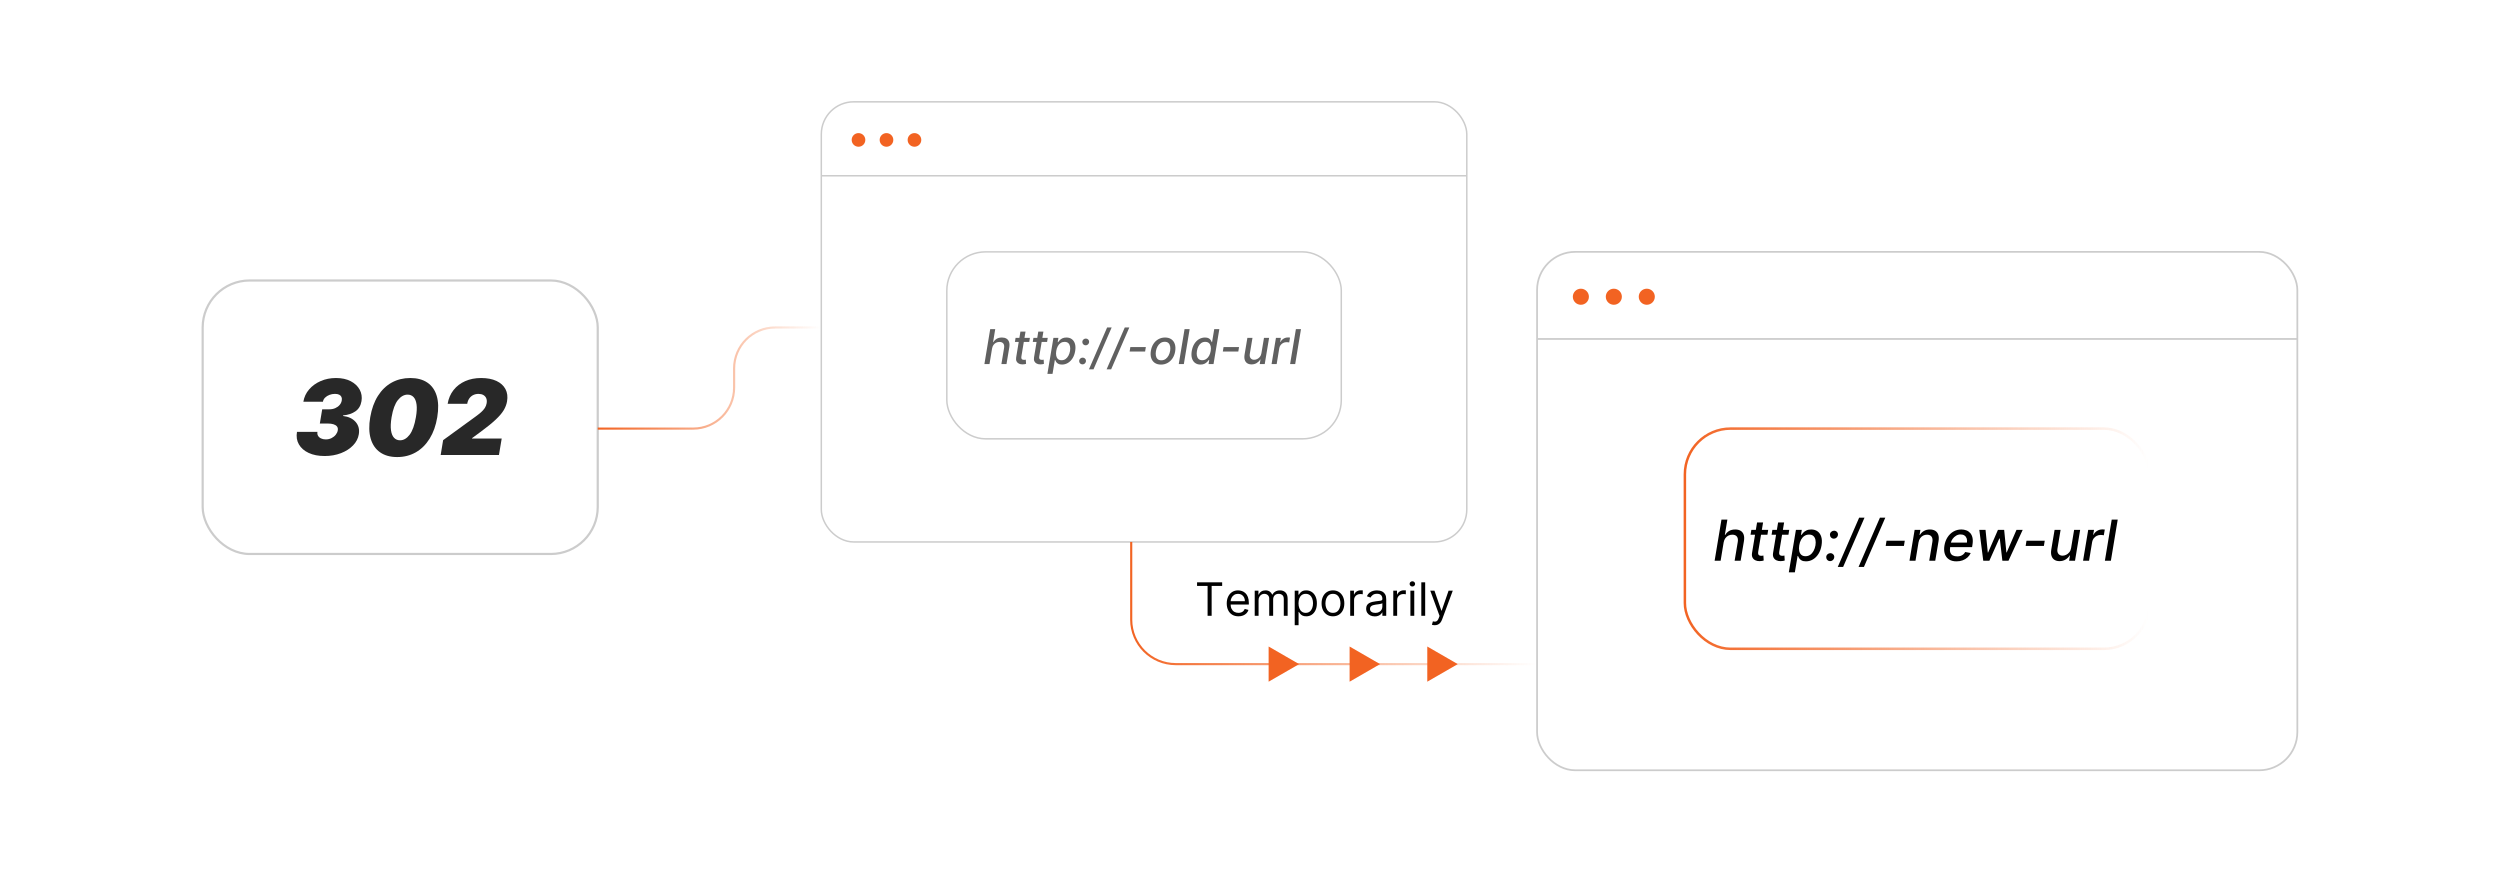 <?xml version="1.0" encoding="UTF-8"?><svg id="a" xmlns="http://www.w3.org/2000/svg" xmlns:xlink="http://www.w3.org/1999/xlink" viewBox="0 0 860 300"><defs><filter id="b" x="54.342" y="80.999" width="166.56" height="125.04" filterUnits="userSpaceOnUse"><feOffset dx="0" dy="0"/><feGaussianBlur result="c" stdDeviation="4.96"/><feFlood flood-color="#a8a8a8" flood-opacity=".3"/><feComposite in2="c" operator="in"/><feComposite in="SourceGraphic"/></filter><filter id="d" x="269.762" y="22.339" width="247.68" height="176.88" filterUnits="userSpaceOnUse"><feOffset dx="0" dy="0"/><feGaussianBlur result="e" stdDeviation="4.114"/><feFlood flood-color="#969696" flood-opacity=".3"/><feComposite in2="e" operator="in"/><feComposite in="SourceGraphic"/></filter><filter id="f" x="313.009" y="73.986" width="161.28" height="89.76" filterUnits="userSpaceOnUse"><feOffset dx="0" dy="0"/><feGaussianBlur result="g" stdDeviation="4.098"/><feFlood flood-color="#a8a8a8" flood-opacity=".3"/><feComposite in2="g" operator="in"/><feComposite in="SourceGraphic"/></filter><filter id="h" x="513.807" y="71.744" width="291.6" height="208.32" filterUnits="userSpaceOnUse"><feOffset dx="0" dy="0"/><feGaussianBlur result="i" stdDeviation="4.845"/><feFlood flood-color="#969696" flood-opacity=".3"/><feComposite in2="i" operator="in"/><feComposite in="SourceGraphic"/></filter><linearGradient id="j" x1="579.169" y1="185.315" x2="739.864" y2="185.315" gradientUnits="userSpaceOnUse"><stop offset="0" stop-color="#f26322"/><stop offset=".996" stop-color="#f26322" stop-opacity="0"/></linearGradient><filter id="k" x="564.503" y="132.519" width="190.08" height="105.84" filterUnits="userSpaceOnUse"><feOffset dx="0" dy="0"/><feGaussianBlur result="l" stdDeviation="4.827"/><feFlood flood-color="#a8a8a8" flood-opacity=".3"/><feComposite in2="l" operator="in"/><feComposite in="SourceGraphic"/></filter><linearGradient id="m" x1="205.622" y1="130.047" x2="282.531" y2="130.047" xlink:href="#j"/><linearGradient id="n" x1="388.769" y1="207.626" x2="528.751" y2="207.626" xlink:href="#j"/></defs><rect x="69.717" y="96.486" width="135.905" height="94.087" rx="16.155" ry="16.155" fill="#fff" filter="url(#b)" stroke="#ccc" stroke-miterlimit="10" stroke-width=".759"/><rect x="282.531" y="35.028" width="222.044" height="151.404" rx="11.142" ry="11.142" fill="#fff" filter="url(#d)" stroke="#ccc" stroke-miterlimit="10" stroke-width=".52"/><line x1="282.531" y1="60.464" x2="504.575" y2="60.464" fill="#fff" stroke="#ccc" stroke-miterlimit="10" stroke-width=".52"/><circle cx="295.324" cy="48.132" r="2.348" fill="#f26322"/><circle cx="304.95" cy="48.132" r="2.348" fill="#f26322"/><circle cx="314.575" cy="48.132" r="2.348" fill="#f26322"/><path d="M111.65,156.87c-2.126,0-3.949-.355-5.471-1.065-1.522-.71-2.642-1.69-3.36-2.939-.719-1.25-.938-2.687-.657-4.311h7.04c-.094.501-.027.95.198,1.345.225.396.572.704,1.04.925.467.221,1.007.332,1.62.332.731,0,1.392-.149,1.983-.446.591-.298,1.076-.685,1.454-1.161s.61-.978.695-1.505c.093-.544.004-.988-.268-1.333-.272-.344-.676-.599-1.211-.765-.536-.166-1.165-.248-1.888-.248h-2.806l.816-4.897h2.499c.723,0,1.386-.132,1.989-.396.604-.263,1.105-.626,1.505-1.09.399-.463.646-.988.739-1.575.077-.451.041-.844-.108-1.18-.148-.336-.408-.598-.778-.785-.37-.187-.856-.28-1.46-.28-.655,0-1.284.115-1.888.344-.604.23-1.109.548-1.518.957s-.65.875-.727,1.403h-6.734c.264-1.599.922-3.01,1.977-4.234,1.054-1.224,2.383-2.185,3.986-2.882,1.603-.697,3.356-1.045,5.261-1.045,1.989,0,3.681.365,5.076,1.097s2.419,1.701,3.074,2.908c.655,1.208.863,2.525.625,3.954-.255,1.539-.948,2.704-2.079,3.495-1.131.79-2.546,1.258-4.247,1.403v.204c1.853.212,3.286.893,4.298,2.041,1.012,1.147,1.381,2.559,1.109,4.234-.23,1.429-.889,2.708-1.977,3.839-1.088,1.131-2.481,2.024-4.177,2.678-1.696.655-3.573.982-5.631.982Z" fill="#282828"/><path d="M136.646,157.228c-2.38,0-4.349-.546-5.905-1.639-1.556-1.092-2.631-2.663-3.227-4.712-.595-2.049-.646-4.506-.153-7.372.493-2.873,1.375-5.314,2.646-7.32,1.271-2.006,2.853-3.533,4.745-4.579,1.892-1.046,4.019-1.568,6.383-1.568s4.319.522,5.867,1.568,2.623,2.57,3.227,4.572.667,4.445.191,7.327c-.476,2.874-1.35,5.335-2.621,7.384-1.272,2.049-2.857,3.618-4.757,4.706-1.9,1.088-4.032,1.633-6.396,1.633ZM137.615,151.463c1.225,0,2.323-.64,3.297-1.919s1.694-3.292,2.162-6.039c.306-1.785.378-3.249.217-4.394-.162-1.143-.51-1.989-1.045-2.538s-1.212-.823-2.028-.823c-1.225,0-2.336.623-3.335,1.868-1,1.246-1.724,3.208-2.175,5.886-.306,1.837-.374,3.342-.204,4.515s.527,2.041,1.071,2.602,1.225.842,2.041.842Z" fill="#282828"/><path d="M151.593,156.513l.842-5.102,11.095-8.06c.74-.536,1.379-1.04,1.919-1.511.54-.472.976-.959,1.308-1.46.332-.501.548-1.059.65-1.67.11-.672.061-1.248-.147-1.728-.208-.48-.542-.848-1.001-1.103-.459-.255-1.012-.382-1.658-.382-.655,0-1.254.132-1.798.395-.544.264-.997.65-1.358,1.161s-.602,1.131-.721,1.862h-6.734c.306-1.837.984-3.418,2.034-4.745,1.05-1.326,2.385-2.347,4.005-3.061,1.62-.714,3.441-1.071,5.465-1.071,2.091,0,3.852.334,5.28,1.001,1.429.667,2.463,1.605,3.106,2.812.642,1.208.823,2.623.542,4.247-.17,1.003-.546,1.998-1.128,2.984-.583.986-1.514,2.081-2.793,3.284-1.28,1.204-3.05,2.634-5.312,4.292l-2.78,2.041-.025.153h10.203l-.944,5.663h-20.048Z" fill="#282828"/><rect x="325.704" y="86.643" width="135.7" height="64.318" rx="13.347" ry="13.347" fill="#fff" filter="url(#f)" stroke="#ccc" stroke-miterlimit="10" stroke-width=".52"/><path d="M341.268,119.885l-.88,5.351h-1.754l1.995-12.017h1.731l-.739,4.471h.111c.286-.489.67-.875,1.153-1.159.483-.283,1.079-.425,1.787-.425.614,0,1.131.127,1.552.381.42.254.718.633.892,1.136.174.502.201,1.129.079,1.88l-.962,5.732h-1.754l.921-5.521c.106-.661.018-1.174-.264-1.54-.282-.366-.722-.548-1.32-.548-.415,0-.8.088-1.156.264-.356.176-.655.434-.898.771-.243.338-.407.747-.493,1.224Z" fill="#606060"/><path d="M354.282,116.224l-.229,1.408h-4.923l.229-1.408h4.923ZM351.031,114.064h1.754l-1.42,8.525c-.055.34-.045.595.029.766.074.17.189.286.343.346.155.06.328.091.519.091.141,0,.264-.01.37-.029.105-.019.19-.035.252-.047l.088,1.449c-.114.039-.269.079-.467.12-.197.041-.437.064-.719.067-.461.008-.877-.074-1.247-.246-.37-.172-.646-.438-.831-.798-.184-.36-.231-.811-.141-1.355l1.467-8.889Z" fill="#606060"/><path d="M360.425,116.224l-.229,1.408h-4.923l.229-1.408h4.923ZM357.175,114.064h1.754l-1.42,8.525c-.055.34-.045.595.029.766.074.17.189.286.343.346.155.06.328.091.519.091.141,0,.264-.01.37-.029.105-.019.19-.035.252-.047l.088,1.449c-.114.039-.269.079-.467.12-.197.041-.437.064-.719.067-.461.008-.877-.074-1.247-.246-.37-.172-.646-.438-.831-.798-.184-.36-.231-.811-.141-1.355l1.467-8.889Z" fill="#606060"/><path d="M360.302,128.616l2.077-12.392h1.713l-.24,1.461h.146c.129-.188.309-.405.54-.651.231-.247.534-.462.909-.648.376-.185.843-.279,1.402-.279.728,0,1.345.184,1.851.552.507.368.867.897,1.08,1.59.213.692.24,1.526.08,2.499-.161.974-.462,1.809-.904,2.502-.442.694-.977,1.228-1.605,1.602-.628.373-1.306.56-2.033.56-.548,0-.98-.092-1.297-.275-.317-.184-.551-.399-.704-.645-.152-.247-.266-.465-.34-.657h-.111l-.798,4.782h-1.766ZM363.347,120.73c-.102.634-.102,1.19,0,1.667s.306.85.613,1.118c.307.268.713.402,1.217.402.524,0,.984-.14,1.379-.419s.723-.66.983-1.141.443-1.023.549-1.625c.094-.594.091-1.128-.009-1.602-.1-.473-.302-.847-.607-1.121-.305-.274-.722-.411-1.25-.411-.508,0-.961.131-1.358.394-.397.262-.724.627-.98,1.097-.256.469-.435,1.017-.537,1.643Z" fill="#606060"/><path d="M372.371,125.347c-.329,0-.602-.113-.818-.34-.217-.227-.326-.504-.326-.833.008-.325.132-.598.373-.818.24-.221.521-.332.842-.332s.595.113.821.34c.227.227.331.497.311.81-.008.219-.068.417-.182.596-.114.178-.259.319-.437.422-.178.103-.373.155-.584.155ZM373.456,118.788c-.329,0-.602-.115-.818-.343-.217-.229-.326-.505-.326-.83.008-.325.132-.598.373-.819.24-.221.521-.332.842-.332s.594.114.818.34c.225.227.33.497.314.81-.008.219-.068.417-.182.595-.114.178-.26.319-.44.422-.18.104-.374.156-.581.156Z" fill="#606060"/><path d="M382.41,112.656l-6.243,14.387h-1.566l6.243-14.387h1.566Z" fill="#606060"/><path d="M388.483,112.656l-6.243,14.387h-1.566l6.243-14.387h1.566Z" fill="#606060"/><path d="M394.168,119.398l-.247,1.52h-5.328l.247-1.52h5.328Z" fill="#606060"/><path d="M399.379,125.418c-.856,0-1.572-.197-2.147-.59s-.979-.945-1.211-1.655c-.233-.71-.273-1.536-.121-2.479.149-.923.449-1.729.901-2.417.452-.688,1.02-1.222,1.705-1.602.684-.379,1.443-.569,2.276-.569.856,0,1.571.198,2.144.593s.977.949,1.211,1.661c.235.712.276,1.541.123,2.488-.149.919-.451,1.721-.907,2.405-.456.685-1.024,1.217-1.705,1.596-.68.379-1.438.569-2.271.569ZM399.478,123.945c.564,0,1.055-.147,1.476-.443.421-.295.764-.69,1.03-1.185.266-.495.448-1.038.546-1.628.09-.563.089-1.081-.003-1.552s-.289-.85-.59-1.135c-.301-.286-.72-.429-1.255-.429-.564,0-1.057.15-1.481.449-.425.299-.769.697-1.033,1.194-.264.497-.443,1.039-.537,1.625-.09.567-.09,1.085,0,1.555s.287.845.59,1.127c.303.282.723.422,1.258.422Z" fill="#606060"/><path d="M409.241,113.219l-1.995,12.017h-1.754l1.995-12.017h1.754Z" fill="#606060"/><path d="M412.967,125.412c-.731,0-1.352-.186-1.86-.56-.508-.373-.866-.908-1.074-1.602-.207-.694-.231-1.528-.07-2.502.165-.974.467-1.807.91-2.499.442-.692.979-1.222,1.61-1.59s1.31-.552,2.033-.552c.56,0,.995.093,1.306.279.311.186.54.402.69.648.148.247.26.463.335.651h.105l.745-4.465h1.754l-1.995,12.017h-1.713l.234-1.402h-.146c-.137.192-.326.411-.566.657s-.546.461-.918.645c-.372.184-.832.275-1.379.275ZM413.56,123.916c.505,0,.958-.134,1.358-.402.401-.268.735-.641,1.003-1.118s.455-1.033.56-1.667c.105-.625.102-1.173-.009-1.643-.112-.47-.323-.835-.634-1.097-.311-.262-.725-.394-1.241-.394-.524,0-.982.137-1.373.411-.391.273-.711.647-.959,1.121-.248.473-.422,1.007-.519,1.602-.102.603-.106,1.145-.015,1.625s.29.861.593,1.141.715.419,1.235.419Z" fill="#606060"/><path d="M426.228,119.398l-.247,1.52h-5.328l.247-1.52h5.328Z" fill="#606060"/><path d="M433.931,121.498l.88-5.274h1.76l-1.502,9.012h-1.725l.264-1.56h-.094c-.282.481-.68.881-1.194,1.2-.515.319-1.11.478-1.787.478-.579,0-1.069-.128-1.47-.384-.401-.256-.685-.637-.854-1.141-.169-.504-.192-1.128-.07-1.872l.962-5.732h1.754l-.921,5.521c-.098.614-.007,1.103.273,1.467.279.364.691.546,1.235.546.329,0,.669-.082,1.021-.247.352-.164.664-.413.936-.745.272-.333.449-.755.531-1.268Z" fill="#606060"/><path d="M437.422,125.236l1.502-9.012h1.696l-.246,1.432h.094c.242-.485.597-.868,1.065-1.147.467-.279.965-.419,1.493-.419.113,0,.243.003.387.009s.262.017.352.032l-.282,1.678c-.066-.019-.189-.042-.367-.067-.178-.025-.359-.038-.542-.038-.415,0-.797.087-1.147.261-.35.174-.644.415-.883.722s-.393.656-.463,1.047l-.904,5.504h-1.754Z" fill="#606060"/><path d="M447.543,113.219l-1.994,12.017h-1.755l1.995-12.017h1.754Z" fill="#606060"/><rect x="528.751" y="86.643" width="261.532" height="178.33" rx="13.123" ry="13.123" fill="#fff" filter="url(#h)" stroke="#ccc" stroke-miterlimit="10" stroke-width=".612"/><line x1="528.751" y1="116.603" x2="790.283" y2="116.603" fill="#fff" stroke="#ccc" stroke-miterlimit="10" stroke-width=".612"/><circle cx="543.818" cy="102.077" r="2.766" fill="#f26322"/><circle cx="555.156" cy="102.077" r="2.766" fill="#f26322"/><circle cx="566.494" cy="102.077" r="2.766" fill="#f26322"/><rect x="579.601" y="147.437" width="159.832" height="75.756" rx="15.721" ry="15.721" fill="#fff" filter="url(#k)" stroke="url(#j)" stroke-miterlimit="10" stroke-width=".863"/><path d="M592.932,186.591l-1.036,6.303h-2.066l2.35-14.153h2.039l-.871,5.266h.131c.337-.576.789-1.031,1.358-1.365s1.27-.501,2.104-.501c.724,0,1.333.15,1.828.449.495.3.845.745,1.05,1.337.205.592.236,1.33.094,2.215l-1.134,6.752h-2.066l1.085-6.503c.125-.779.021-1.383-.31-1.815-.332-.431-.85-.646-1.555-.646-.488,0-.942.103-1.361.311-.42.207-.772.51-1.058.909-.286.398-.479.879-.581,1.441Z"/><path d="M608.261,182.278l-.27,1.659h-5.799l.27-1.659h5.799ZM604.432,179.735h2.066l-1.673,10.041c-.065.401-.053.701.035.902.087.2.222.336.404.408.182.071.386.107.611.107.166,0,.311-.011.435-.035.124-.023.224-.041.297-.055l.103,1.707c-.134.046-.316.093-.549.142-.233.048-.515.075-.847.08-.544.009-1.033-.087-1.469-.29s-.762-.516-.978-.94c-.217-.424-.273-.956-.166-1.597l1.728-10.47Z"/><path d="M615.497,182.278l-.27,1.659h-5.799l.27-1.659h5.799ZM611.668,179.735h2.066l-1.673,10.041c-.065.401-.053.701.035.902.087.2.222.336.404.408.182.071.386.107.611.107.166,0,.311-.011.435-.035.124-.023.224-.041.297-.055l.103,1.707c-.134.046-.316.093-.549.142-.233.048-.515.075-.847.08-.544.009-1.033-.087-1.469-.29s-.762-.516-.978-.94c-.217-.424-.273-.956-.166-1.597l1.728-10.47Z"/><path d="M615.351,196.874l2.446-14.596h2.019l-.283,1.721h.172c.152-.221.364-.477.636-.767.273-.29.629-.544,1.071-.764.442-.219.993-.328,1.652-.328.856,0,1.583.217,2.18.65s1.02,1.057,1.272,1.873c.251.815.282,1.797.093,2.944-.189,1.147-.544,2.129-1.065,2.947s-1.15,1.447-1.89,1.887-1.538.66-2.394.66c-.645,0-1.154-.108-1.527-.325-.373-.216-.649-.47-.829-.76-.18-.29-.314-.548-.401-.774h-.131l-.94,5.632h-2.08ZM618.938,187.586c-.12.747-.12,1.401,0,1.963s.36,1.001.722,1.316c.362.315.84.473,1.435.473.617,0,1.158-.165,1.624-.494.465-.329.851-.777,1.157-1.344.307-.567.522-1.205.646-1.915.11-.7.107-1.329-.011-1.887-.117-.557-.355-.998-.715-1.32-.359-.323-.851-.484-1.472-.484-.6,0-1.133.154-1.601.463-.468.309-.853.74-1.154,1.292s-.512,1.198-.632,1.935Z"/><path d="M629.567,193.025c-.387,0-.708-.134-.964-.401s-.384-.594-.384-.981c.009-.382.155-.704.439-.964s.614-.391.992-.391.7.134.968.401c.267.267.389.585.366.954-.01.258-.081.492-.215.702s-.305.376-.515.498-.439.183-.688.183ZM630.845,185.298c-.387,0-.708-.135-.964-.404s-.384-.595-.384-.978c.01-.383.155-.704.44-.964.283-.26.613-.391.991-.391s.699.134.964.401c.265.268.389.585.37.954-.01.258-.081.492-.215.701-.133.21-.306.376-.518.498s-.44.183-.685.183Z"/><path d="M641.391,178.077l-7.354,16.945h-1.845l7.354-16.945h1.845Z"/><path d="M648.545,178.077l-7.354,16.945h-1.846l7.354-16.945h1.846Z"/><path d="M655.24,186.017l-.29,1.79h-6.274l.29-1.79h6.274Z"/><path d="M659.967,186.591l-1.037,6.303h-2.066l1.77-10.615h1.983l-.29,1.728h.131c.332-.562.79-1.014,1.376-1.355.585-.341,1.275-.511,2.073-.511.714,0,1.317.151,1.81.453s.842.75,1.047,1.344.236,1.329.093,2.205l-1.133,6.752h-2.066l1.085-6.503c.124-.765.024-1.366-.301-1.804-.324-.438-.84-.656-1.545-.656-.483,0-.928.103-1.333.311-.406.207-.748.51-1.026.909-.279.398-.469.879-.57,1.441Z"/><path d="M673.029,193.108c-1.041,0-1.901-.225-2.581-.674s-1.155-1.083-1.428-1.9c-.272-.818-.315-1.777-.131-2.878.18-1.087.541-2.046,1.085-2.875.544-.83,1.224-1.477,2.039-1.942s1.714-.698,2.695-.698c.599,0,1.164.099,1.696.297s.985.509,1.361.933c.375.424.635.974.777,1.648s.134,1.494-.027,2.457l-.117.732h-8.438l.249-1.548h6.413c.092-.544.064-1.026-.087-1.448-.149-.421-.401-.754-.757-.999-.354-.244-.801-.366-1.34-.366-.554,0-1.069.145-1.549.435-.478.29-.879.659-1.198,1.105-.32.447-.522.91-.606,1.389l-.234,1.417c-.125.774-.103,1.396.061,1.866.166.47.455.811.868,1.023.412.212.932.318,1.558.318.397,0,.765-.057,1.106-.169.341-.113.645-.282.915-.508s.494-.504.674-.836l1.894.352c-.253.576-.617,1.079-1.092,1.51-.475.431-1.033.765-1.676,1.002s-1.353.356-2.132.356Z"/><path d="M682.241,192.894l-1.355-10.615h2.136l.78,7.795h.103l3.387-7.795h2.136l.773,7.761h.104l3.365-7.761h2.136l-4.887,10.615h-2.107l-.885-7.664h-.159l-3.428,7.664h-2.101Z"/><path d="M703.388,186.017l-.29,1.79h-6.275l.29-1.79h6.275Z"/><path d="M712.463,188.491l1.036-6.213h2.073l-1.769,10.615h-2.032l.31-1.838h-.11c-.331.567-.801,1.038-1.406,1.414s-1.308.563-2.104.563c-.682,0-1.259-.151-1.73-.453-.473-.302-.808-.75-1.006-1.344s-.226-1.329-.083-2.205l1.134-6.752h2.065l-1.085,6.503c-.115.723-.008,1.299.321,1.728.33.429.815.643,1.455.643.387,0,.788-.097,1.202-.29.415-.193.782-.486,1.103-.878s.529-.889.626-1.493Z"/><path d="M716.574,192.894l1.77-10.615h1.997l-.291,1.687h.111c.285-.571.703-1.022,1.254-1.351.551-.33,1.137-.494,1.759-.494.134,0,.286.003.456.01.171.007.309.019.415.038l-.332,1.977c-.078-.023-.223-.05-.432-.08-.21-.03-.423-.045-.64-.045-.488,0-.939.102-1.351.308-.413.205-.76.488-1.04.85-.281.361-.463.773-.546,1.233l-1.065,6.482h-2.066Z"/><path d="M728.495,178.74l-2.35,14.153h-2.066l2.35-14.153h2.066Z"/><path d="M205.622,147.437h32.829c7.78,0,14.088-6.307,14.088-14.088v-6.605c0-7.78,6.307-14.088,14.088-14.088h15.905" fill="none" stroke="url(#m)" stroke-miterlimit="10" stroke-width=".733"/><path d="M389.136,186.432v26.724c0,8.449,6.849,15.298,15.298,15.298h124.317" fill="none" stroke="url(#n)" stroke-miterlimit="10" stroke-width=".733"/><polygon points="501.466 228.454 490.984 222.402 490.984 234.506 501.466 228.454" fill="#f26322"/><polygon points="474.746 228.454 464.263 222.402 464.263 234.506 474.746 228.454" fill="#f26322"/><polygon points="446.888 228.454 436.406 222.402 436.406 234.506 446.888 228.454" fill="#f26322"/><path d="M411.789,201.557v-1.237h8.634v1.237h-3.62v10.275h-1.394v-10.275h-3.62Z"/><path d="M426.022,212.012c-.832,0-1.548-.185-2.15-.554-.602-.369-1.065-.886-1.388-1.551-.324-.665-.486-1.44-.486-2.324s.162-1.665.486-2.341c.324-.676.777-1.205,1.36-1.585.583-.38,1.264-.571,2.043-.571.45,0,.894.075,1.332.225.439.15.838.393,1.198.728.359.335.646.779.86,1.33.213.551.32,1.229.32,2.035v.562h-6.655v-1.147h5.306c0-.487-.096-.922-.29-1.304-.193-.382-.466-.684-.82-.905-.354-.221-.771-.332-1.251-.332-.528,0-.984.13-1.369.391-.384.26-.679.599-.885,1.015s-.309.862-.309,1.338v.764c0,.652.113,1.204.34,1.656s.542.794.947,1.028c.405.234.875.352,1.411.352.349,0,.665-.05.947-.149.283-.1.527-.249.734-.45.206-.201.365-.451.477-.75l1.282.36c-.135.435-.362.816-.68,1.144-.319.328-.712.583-1.181.765-.468.182-.995.273-1.58.273Z"/><path d="M431.621,211.833v-8.634h1.281v1.349h.113c.18-.461.47-.819.871-1.076s.882-.385,1.445-.385c.569,0,1.044.128,1.425.385s.677.615.891,1.076h.09c.221-.446.553-.801.995-1.065.442-.264.973-.397,1.591-.397.772,0,1.403.241,1.895.722.491.482.736,1.23.736,2.246v5.778h-1.327v-5.778c0-.637-.174-1.093-.522-1.366-.349-.273-.759-.41-1.231-.41-.607,0-1.077.183-1.411.548s-.5.827-.5,1.386v5.621h-1.349v-5.914c0-.491-.159-.887-.477-1.189-.319-.301-.729-.452-1.231-.452-.345,0-.666.092-.964.275s-.538.438-.719.762c-.182.324-.273.698-.273,1.121v5.396h-1.326Z"/><path d="M445.38,215.07v-11.872h1.283v1.372h.156c.098-.15.234-.342.408-.576.174-.234.426-.444.752-.629.328-.185.773-.278,1.336-.278.727,0,1.367.182,1.922.545s.988.879,1.299,1.546.467,1.454.467,2.361c0,.914-.156,1.706-.467,2.375s-.742,1.186-1.293,1.551-1.185.548-1.904.548c-.555,0-1-.093-1.334-.278-.332-.185-.59-.398-.769-.635-.18-.238-.318-.436-.416-.593h-.111v4.564h-1.328ZM446.685,207.516c0,.652.096,1.226.287,1.723s.471.885.838,1.164c.367.279.816.419,1.348.419.555,0,1.02-.147,1.393-.441.373-.294.654-.691.842-1.191.19-.5.285-1.058.285-1.672,0-.607-.094-1.155-.279-1.645-.185-.489-.465-.876-.836-1.164-.373-.287-.842-.43-1.404-.43-.539,0-.992.136-1.359.407-.367.272-.644.65-.832,1.136s-.281,1.05-.281,1.695Z"/><path d="M458.534,212.012c-.779,0-1.462-.185-2.049-.556-.587-.371-1.044-.89-1.371-1.557-.328-.667-.492-1.447-.492-2.338,0-.899.164-1.685.492-2.356.327-.67.784-1.191,1.371-1.562s1.27-.557,2.049-.557,1.463.185,2.049.557c.587.371,1.044.892,1.373,1.562.327.671.491,1.456.491,2.356,0,.892-.164,1.671-.491,2.338-.328.667-.785,1.186-1.373,1.557-.586.371-1.27.556-2.049.556ZM458.534,210.821c.592,0,1.079-.152,1.462-.456.382-.303.665-.703.849-1.197s.276-1.03.276-1.607-.092-1.115-.276-1.613-.467-.901-.849-1.208c-.383-.307-.87-.461-1.462-.461s-1.079.154-1.461.461c-.383.307-.666.71-.85,1.208s-.275,1.036-.275,1.613.092,1.113.275,1.607.467.894.85,1.197c.382.304.869.456,1.461.456Z"/><path d="M464.47,211.833v-8.634h1.282v1.304h.09c.157-.427.442-.773.855-1.04.412-.266.877-.399,1.394-.399.098,0,.22.002.365.006.146.003.257.009.332.017v1.349c-.045-.011-.147-.029-.307-.053s-.327-.037-.503-.037c-.42,0-.794.087-1.121.261-.328.174-.587.414-.776.72-.189.305-.283.653-.283,1.042v5.464h-1.327Z"/><path d="M472.902,212.035c-.547,0-1.044-.104-1.489-.311-.446-.208-.801-.51-1.062-.905-.263-.396-.394-.874-.394-1.436,0-.495.098-.896.292-1.206.195-.309.455-.552.781-.728.326-.176.686-.309,1.082-.397s.794-.158,1.194-.211c.525-.067.951-.119,1.279-.154s.567-.097.72-.183c.151-.086.228-.236.228-.45v-.045c0-.554-.151-.985-.452-1.292-.302-.308-.759-.461-1.369-.461-.634,0-1.13.139-1.489.416-.36.277-.613.573-.76.888l-1.259-.449c.225-.525.525-.934.902-1.228.377-.294.789-.5,1.236-.618.448-.118.89-.177,1.324-.177.277,0,.597.033.958.099.362.065.712.199,1.052.402.339.202.621.508.846.916.225.409.337.956.337,1.642v5.689h-1.326v-1.169h-.067c-.09.188-.24.388-.45.602-.21.214-.488.396-.837.545s-.774.225-1.276.225ZM473.104,210.843c.524,0,.968-.103,1.33-.309.361-.206.635-.472.82-.798s.278-.669.278-1.029v-1.214c-.057.067-.179.128-.368.183s-.407.101-.652.141c-.245.039-.483.073-.714.101-.231.028-.417.051-.56.07-.345.045-.666.117-.964.216s-.537.247-.72.444c-.182.197-.273.464-.273.801,0,.461.172.809.515,1.042.343.234.778.352,1.307.352Z"/><path d="M479.288,211.833v-8.634h1.282v1.304h.09c.157-.427.442-.773.855-1.04.412-.266.877-.399,1.394-.399.098,0,.22.002.365.006.146.003.257.009.332.017v1.349c-.045-.011-.147-.029-.307-.053s-.327-.037-.503-.037c-.42,0-.794.087-1.121.261-.328.174-.587.414-.776.72-.189.305-.283.653-.283,1.042v5.464h-1.327Z"/><path d="M485.853,201.759c-.259,0-.48-.088-.666-.264-.185-.176-.278-.388-.278-.635,0-.247.093-.459.278-.635.185-.176.407-.265.666-.265s.48.088.666.265c.185.176.278.388.278.635,0,.248-.093.46-.278.635-.185.176-.407.264-.666.264ZM485.178,211.833v-8.634h1.327v8.634h-1.327Z"/><path d="M490.26,200.32v11.512h-1.327v-11.512h1.327Z"/><path d="M493.543,215.07c-.225,0-.425-.018-.602-.053-.176-.036-.298-.07-.365-.104l.338-1.169c.322.083.606.112.854.09.248-.022.468-.132.661-.329.192-.197.37-.515.531-.953l.247-.675-3.192-8.679h1.438l2.384,6.88h.09l2.383-6.88h1.44l-3.665,9.894c-.165.446-.369.816-.612,1.11-.244.294-.526.513-.847.655-.32.142-.681.213-1.082.213Z"/></svg>